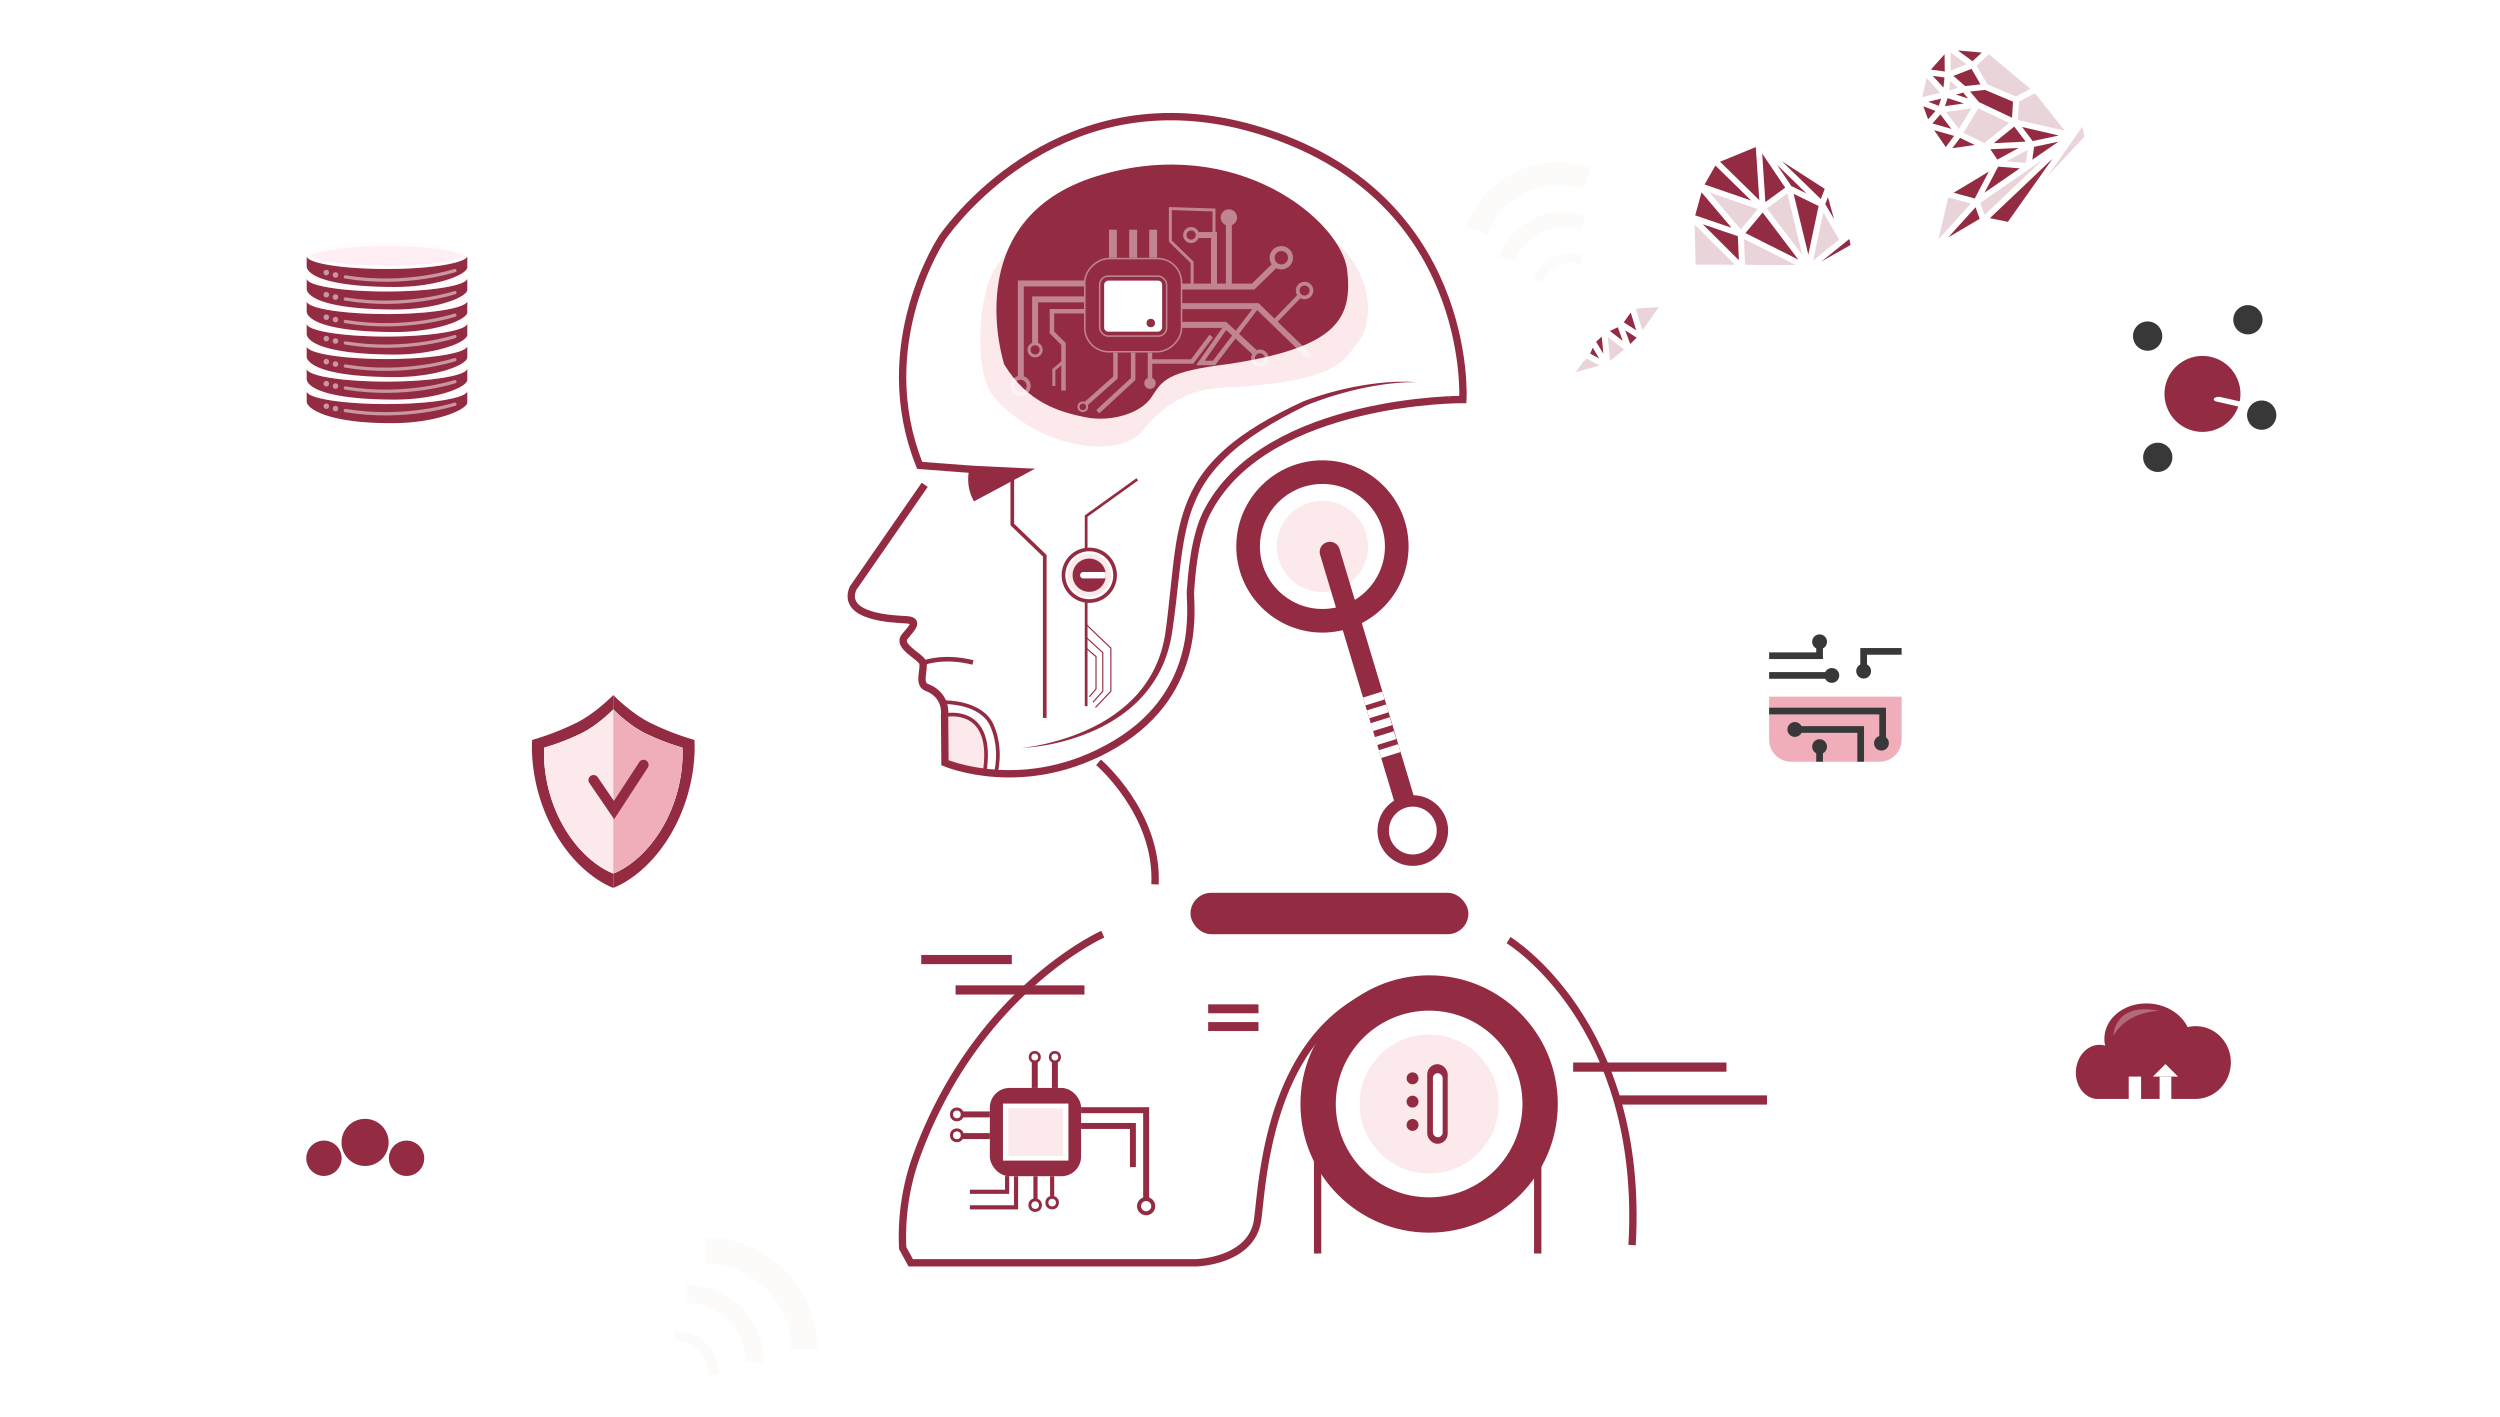<svg xmlns="http://www.w3.org/2000/svg" xmlns:xlink="http://www.w3.org/1999/xlink" viewBox="0 0 2719.31 1541.73"><defs><style>.cls-1{filter:url(#luminosity-noclip);}.cls-2,.cls-46,.cls-47,.cls-54{fill:#fff;}.cls-10,.cls-11,.cls-12,.cls-13,.cls-14,.cls-15,.cls-16,.cls-17,.cls-18,.cls-19,.cls-20,.cls-21,.cls-22,.cls-23,.cls-24,.cls-25,.cls-26,.cls-27,.cls-28,.cls-29,.cls-3,.cls-30,.cls-31,.cls-32,.cls-34,.cls-35,.cls-36,.cls-37,.cls-38,.cls-39,.cls-43,.cls-44,.cls-45,.cls-49,.cls-53,.cls-55,.cls-56,.cls-57,.cls-58,.cls-59,.cls-60,.cls-7,.cls-8,.cls-9{fill:none;}.cls-17,.cls-18,.cls-19,.cls-20,.cls-21,.cls-23,.cls-24,.cls-25,.cls-26,.cls-27,.cls-28,.cls-29,.cls-3{stroke:#932c42;}.cls-10,.cls-11,.cls-12,.cls-13,.cls-14,.cls-15,.cls-16,.cls-17,.cls-18,.cls-19,.cls-20,.cls-21,.cls-22,.cls-23,.cls-24,.cls-25,.cls-26,.cls-27,.cls-28,.cls-29,.cls-3,.cls-30,.cls-31,.cls-32,.cls-34,.cls-35,.cls-36,.cls-43,.cls-44,.cls-45,.cls-49,.cls-53,.cls-55,.cls-56,.cls-57,.cls-58,.cls-59,.cls-60,.cls-7,.cls-8,.cls-9{stroke-miterlimit:10;}.cls-3,.cls-32,.cls-34{stroke-width:8px;}.cls-4,.cls-48{fill:#d31f3e;}.cls-4{opacity:0.1;}.cls-5,.cls-62{fill:#932c42;}.cls-6{opacity:0.42;}.cls-10,.cls-11,.cls-12,.cls-13,.cls-14,.cls-15,.cls-16,.cls-22,.cls-30,.cls-31,.cls-32,.cls-34,.cls-35,.cls-36,.cls-37,.cls-38,.cls-39,.cls-43,.cls-44,.cls-45,.cls-53,.cls-7,.cls-8,.cls-9{stroke:#fff;}.cls-7{stroke-width:1.69px;}.cls-8{stroke-width:1.66px;}.cls-24,.cls-9{stroke-width:6.48px;}.cls-10,.cls-26{stroke-width:3.24px;}.cls-11{stroke-width:4.86px;}.cls-12{stroke-width:2.29px;}.cls-13{stroke-width:3.74px;}.cls-14{stroke-width:5.45px;}.cls-15{stroke-width:4.09px;}.cls-16{stroke-width:4.37px;}.cls-17,.cls-37{stroke-width:5px;}.cls-18{stroke-width:4px;}.cls-19{stroke-width:3px;}.cls-20{stroke-width:1.26px;}.cls-21,.cls-22,.cls-38,.cls-39{stroke-width:10px;}.cls-23{stroke-width:9.72px;}.cls-25{stroke-width:4.53px;}.cls-27{stroke-width:4.37px;}.cls-28{stroke-width:3.3px;}.cls-29{stroke-width:2.9px;}.cls-30{stroke-width:8.93px;}.cls-31{stroke-width:2.78px;}.cls-32,.cls-47,.cls-55,.cls-56,.cls-57,.cls-58,.cls-59,.cls-60,.cls-61,.cls-62{opacity:0.2;}.cls-33{opacity:0.46;}.cls-34{stroke-dasharray:20.62 57.75;}.cls-35{stroke-width:3.52px;}.cls-36{stroke-width:10.13px;stroke-dasharray:26.11 73.11;}.cls-37,.cls-38,.cls-39,.cls-53{stroke-linecap:round;}.cls-37,.cls-38,.cls-39{stroke-linejoin:round;}.cls-37{stroke-dasharray:0 57.47;}.cls-38,.cls-39{stroke-dasharray:0 30;}.cls-39,.cls-46,.cls-50{opacity:0.3;}.cls-40{fill:#383838;}.cls-41{mask:url(#mask);}.cls-42,.cls-53,.cls-54{opacity:0.5;}.cls-43,.cls-44,.cls-45{stroke-width:1.87px;}.cls-44{stroke-dasharray:7.78 7.78;}.cls-45{stroke-dasharray:7.45 7.45;}.cls-48{opacity:0.36;}.cls-49{stroke:#383838;stroke-width:7.27px;}.cls-50,.cls-51,.cls-52{fill:#ffeef3;}.cls-51{opacity:0.21;}.cls-53{stroke-width:3.59px;}.cls-55,.cls-56,.cls-57,.cls-58,.cls-59,.cls-60{stroke:#f7ede9;}.cls-55{stroke-width:24.92px;}.cls-56{stroke-width:17.34px;}.cls-57{stroke-width:9.9px;}.cls-58{stroke-width:28.58px;}.cls-59{stroke-width:19.89px;}.cls-60{stroke-width:11.35px;}</style><filter id="luminosity-noclip" x="2244.55" y="1078" width="195.42" height="156.93" filterUnits="userSpaceOnUse" color-interpolation-filters="sRGB"><feFlood flood-color="#fff" result="bg"/><feBlend in="SourceGraphic" in2="bg"/></filter><mask id="mask" x="2244.55" y="1078" width="195.42" height="156.93" maskUnits="userSpaceOnUse"><rect class="cls-1" x="2301.42" y="1200.26" width="71.69" height="34.67"/></mask></defs><g id="Calque_2" data-name="Calque 2"><g id="Layer_1" data-name="Layer 1"><path class="cls-2" d="M1776.26,1354.29H1354.7c-20,18.63-53.11,19.29-53.11,19.29H991.64l-8.72-15.94a256.88,256.88,0,0,1,15.76-102.13c66.16-179.17,201.84-239.36,201.84-239.36,275.9-54.55,441.35,6.44,441.35,6.44S1790.27,1112.63,1776.26,1354.29Z"/><path class="cls-2" d="M1002.26,506.19c1.29,3,5.52,21.13,5.52,21.13l-78.1,112.73c-12.56,31.54,43.76,33.25,57.87,34.06s7.36,7.9-1.45,18.3,17.08,21.45,19.53,28.19-5.51,23,4,26.95c23,8.57,19.76,30.16,19.76,30.16l.45,51.92s87.3,37.68,185-20.22,80.9-153.41,81.94-166.3c1.07-13.48,3.66-62,20.21-90.05,65.69-119.45,276.11-118.54,276.11-118.54s12.87-224.2-226-294c-207.66-60.65-327.11,99.22-340,117.6,0,0-78.1,115.79-24.81,248.09l50.85,2.45"/><path class="cls-3" d="M1005.83,527.32l-78.1,112.73c-12.56,31.54,43.76,33.25,57.87,34.06s7.36,7.9-1.46,18.3,17.09,21.45,19.53,28.19-5.51,23,4,26.95c23,8.57,19.76,30.16,19.76,30.16l.45,51.92s87.3,37.68,185-20.22,80.91-153.41,82-166.3c1.07-13.48,3.66-62,20.21-90.05,65.69-119.45,276.11-118.54,276.11-118.54s12.87-224.2-226-294c-207.67-60.65-327.11,99.22-340,117.6,0,0-78.11,115.79-24.82,248.09l55.93,4.25"/><path class="cls-4" d="M1344.69,420.9c-27,1-64.17,1.07-101.69,47.32-25.87,31.88-111.18,20.06-160.49-34.92-24.5-26.34-19-112.1,0-141.5s59-84.23,184.84-86.53c0,0,78.56-9.19,156.66,36.3s68.46,112.1,54.21,129.1-16.31,38.13-103.6,47.66C1369.14,418.93,1355.12,420.51,1344.69,420.9Z"/><path class="cls-5" d="M1092.31,396.39s-51.92-158,101.07-204.9,266,49.62,272,102.45-11,84.08-129.1,102c-67.07,8.27-71.67,17.46-83.61,35.84s-45,27.56-72.13,22.05S1118,438.69,1092.31,396.39Z"/><g class="cls-6"><rect class="cls-7" x="1181.86" y="279.3" width="101.38" height="105.23" rx="25.99" transform="translate(1564.47 -900.63) rotate(90)"/><rect class="cls-8" x="1196.14" y="300.37" width="72.82" height="65.24" rx="9.3"/><rect class="cls-2" x="1206.25" y="249.84" width="8.58" height="30.55"/><rect class="cls-2" x="1228.26" y="249.84" width="8.58" height="30.55"/><rect class="cls-2" x="1250.01" y="249.84" width="8.58" height="30.55"/><polyline class="cls-9" points="1179.93 308.34 1110.38 308.34 1110.38 410.63"/><polyline class="cls-9" points="1285.16 311.71 1363.06 311.71 1388.18 287.2"/><polyline class="cls-9" points="1285.16 332.99 1367.66 332.99 1424.01 387.66"/><polyline class="cls-9" points="1285.16 353.36 1332.43 353.36 1364.9 383.38"/><line class="cls-9" x1="1336.67" y1="311.71" x2="1336.67" y2="242.03"/><polyline class="cls-9" points="1179.07 325.64 1125.9 325.64 1125.9 373.42"/><polyline class="cls-9" points="1320.49 311.71 1320.49 255.66 1303.34 255.66"/><polyline class="cls-10" points="1320.49 253.82 1320.49 228.4 1273.02 226.87 1273.02 262.27 1296.75 285.37 1296.75 309.87"/><line class="cls-11" x1="1385.77" y1="350.56" x2="1412.99" y2="322.43"/><polyline class="cls-11" points="1333.87 354.69 1305.71 394.79 1320.49 394.79 1367.66 332.99"/><polyline class="cls-11" points="1317.43 365.61 1296.75 393.18 1251.73 393.18"/><line class="cls-11" x1="1250.87" y1="383.38" x2="1250.87" y2="412.24"/><polyline class="cls-11" points="1232.55 383.38 1232.55 412.24 1194.07 447.85"/><polyline class="cls-11" points="1213.31 383.38 1213.31 410.63 1181.44 438.89"/><polyline class="cls-11" points="1179.93 338.51 1144.22 338.51 1144.22 361.58 1156.81 374.16 1156.81 424.88"/><polyline class="cls-10" points="1156.81 393.18 1146.29 402.14 1146.29 419.82"/><circle class="cls-10" cx="1125.9" cy="380.54" r="6.61"/><circle class="cls-12" cx="1177.82" cy="442.48" r="4.67"/><circle class="cls-2" cx="1250.87" cy="416.84" r="6.21"/><circle class="cls-2" cx="1336.67" cy="236.59" r="8.92"/><circle class="cls-13" cx="1295.63" cy="255.66" r="6.86"/><circle class="cls-14" cx="1393.73" cy="280.33" r="9.99"/><circle class="cls-15" cx="1419.01" cy="316.01" r="7.5"/><circle class="cls-15" cx="1370.44" cy="389.74" r="7.5"/><circle class="cls-16" cx="1110.02" cy="419.82" r="8.91"/></g><path class="cls-17" d="M1005.63,720.59s21.44-8,52.68,0"/><path class="cls-18" d="M1029.37,777.71s53.75-10.36,41.35,64"/><path class="cls-4" d="M1073.19,840.06c-26.8-3.28-43.37-10.44-43.37-10.44l-.45-51.91s.08-.57.13-1.56C1048.51,778.25,1080.51,789.2,1073.19,840.06Z"/><path class="cls-18" d="M1027.36,763.82S1067.5,763,1079,789.2s4.1,51.85,4.1,51.85"/><path class="cls-5" d="M1110.07,813.7a198,198,0,0,0,20.31-3.17q10.08-2,19.94-4.85a225.24,225.24,0,0,0,38.14-14.58,166.61,166.61,0,0,0,34.06-21.94,145.4,145.4,0,0,0,14.48-14,124.68,124.68,0,0,0,27.78-52.76l1.14-4.89c.35-1.64.64-3.29,1-4.93.56-3.3,1-6.59,1.46-10,.9-6.78,1.69-13.57,2.45-20.37l4.42-40.93c1.56-13.67,3.24-27.4,6-41.06.73-3.41,1.41-6.82,2.31-10.2.44-1.69.83-3.39,1.3-5.08l1.48-5c.47-1.69,1-3.35,1.61-5s1.12-3.33,1.73-5l1.94-4.9c.34-.82.64-1.64,1-2.45l1.11-2.4,2.21-4.8,2.47-4.67,1.24-2.34L1301,526l2.73-4.53a148.34,148.34,0,0,1,12.72-16.84,194.85,194.85,0,0,1,31-28.16c2.74-2.16,5.67-4,8.5-6s5.78-3.85,8.71-5.7L1369,462l4.48-2.62c3-1.71,6-3.54,9-5.14l9.12-4.93,9.24-4.67c3.06-1.59,6.2-3.05,9.33-4.53l4.69-2.21,2.35-1.09c.39-.19.77-.37,1.24-.55l1.25-.47c6.51-2.44,13.06-4.61,19.68-6.6s13.27-3.81,20-5.4a330.62,330.62,0,0,1,40.72-7.12c3.43-.32,6.84-.76,10.29-.91l5.15-.31,2.58-.15c.86,0,1.72,0,2.58-.05,3.44,0,6.88-.13,10.31-.05l10.3.42-10.29.19c-3.42.11-6.84.44-10.26.64-.85.07-1.7.1-2.56.19l-2.55.28-5.1.55c-3.41.31-6.78.92-10.16,1.4a345.12,345.12,0,0,0-40,8.72c-3.3.87-6.56,1.9-9.83,2.85s-6.51,2-9.74,3.13c-6.47,2.16-12.88,4.52-19.14,7.09l-1.15.48c-.33.13-.72.33-1.1.52l-2.28,1.16-4.55,2.29c-3,1.53-6.1,3-9.09,4.67l-9,4.82-8.88,5.07c-3,1.64-5.83,3.51-8.75,5.26l-4.34,2.67-4.25,2.82c-2.83,1.87-5.7,3.69-8.42,5.71s-5.58,3.86-8.2,6a187,187,0,0,0-29.46,27.5c-2.24,2.49-4.2,5.2-6.25,7.84-1.06,1.29-2,2.7-2.9,4.08s-1.89,2.75-2.81,4.14l-2.56,4.3-1.29,2.14-1.16,2.22-2.31,4.43-2.08,4.56-1,2.28c-.33.76-.61,1.55-.92,2.33L1297,552.6c-.57,1.57-1.08,3.17-1.62,4.75s-1.09,3.17-1.52,4.8l-1.4,4.84c-.45,1.62-.82,3.26-1.23,4.9-.86,3.25-1.49,6.58-2.2,9.88-2.73,13.24-4.45,26.78-6.06,40.36s-3,27.27-4.68,40.92c-.86,6.83-1.75,13.66-2.74,20.47-.46,3.39-1,6.88-1.66,10.33-.36,1.72-.69,3.45-1.08,5.16l-1.27,5.12a130.9,130.9,0,0,1-7,19.89,127.6,127.6,0,0,1-10.21,18.46,132.64,132.64,0,0,1-13,16.52,138.15,138.15,0,0,1-15.44,14.2A157.29,157.29,0,0,1,1208.6,785a176.72,176.72,0,0,1-18.47,9.6,229.06,229.06,0,0,1-80.06,19.07Z"/><polyline class="cls-18" points="1101.1 519.37 1101.1 570.51 1136.41 604.51 1136.41 780.93"/><polyline class="cls-19" points="1237.03 521.36 1181.44 561.33 1181.44 597.62"/><line class="cls-19" x1="1181.44" y1="655.05" x2="1181.44" y2="768.07"/><circle class="cls-18" cx="1184.83" cy="625.7" r="28.08"/><circle class="cls-4" cx="1184.83" cy="625.7" r="23.49"/><path class="cls-5" d="M1202.87,625.7a17.23,17.23,0,0,1-.34,3.47,18.09,18.09,0,1,1,0-7A16.24,16.24,0,0,1,1202.87,625.7Z"/><path class="cls-2" d="M1202.87,625.7a17.23,17.23,0,0,1-.34,3.47h-24.15a3.49,3.49,0,0,1,0-7h24.13A16.24,16.24,0,0,1,1202.87,625.7Z"/><polyline class="cls-20" points="1181.44 679.24 1208.31 704.97 1208.31 751.83 1191.55 769.6"/><polyline class="cls-20" points="1181.44 693.33 1199.51 709.87 1199.51 751.83 1188.88 763.81"/><polyline class="cls-20" points="1181.44 704.97 1192.16 714.16 1192.16 749.38 1184.83 757.96"/><path class="cls-3" d="M1194.88,829.17s65.12,55.59,61.44,132.77"/><circle class="cls-5" cx="1438.43" cy="594.4" r="93.7"/><rect class="cls-5" x="1294.92" y="971.13" width="302.3" height="45.02" rx="22.51"/><path class="cls-3" d="M1199.51,1016.15s-135.68,60.19-201.84,239.36a256.91,256.91,0,0,0-15.76,102.13l8.71,15.95h310s61.26-1.23,67.38-47.17,12.87-223,159.27-257.28"/><circle class="cls-5" cx="1554.49" cy="1200.84" r="139.96"/><circle class="cls-2" cx="1554.49" cy="1200.84" r="101.53"/><circle class="cls-4" cx="1554.49" cy="1200.84" r="75.61"/><rect class="cls-5" x="1552.42" y="1157.54" width="22.28" height="86.6" rx="11.14"/><rect class="cls-2" x="1558.62" y="1167.36" width="10.57" height="69.66" rx="5.28"/><circle class="cls-5" cx="1536.46" cy="1172.93" r="6.49"/><circle class="cls-5" cx="1536.46" cy="1198.28" r="6.49"/><circle class="cls-5" cx="1536.46" cy="1223.63" r="6.49"/><line class="cls-3" x1="1433.21" y1="1258.24" x2="1433.21" y2="1363.48"/><line class="cls-3" x1="1672.62" y1="1264.47" x2="1672.62" y2="1363.48"/><path class="cls-3" d="M1640.86,1022.59s148.39,90,134.38,331.7"/><line class="cls-21" x1="1711.15" y1="1160.72" x2="1877.92" y2="1160.72"/><line class="cls-21" x1="1002.04" y1="1043.72" x2="1100.58" y2="1043.72"/><line class="cls-21" x1="1039.41" y1="1076.8" x2="1179.6" y2="1076.8"/><line class="cls-22" x1="1638.42" y1="957.04" x2="1706.1" y2="957.04"/><line class="cls-22" x1="1622.18" y1="925.8" x2="1743.16" y2="925.8"/><line class="cls-23" x1="1314.14" y1="1097.32" x2="1368.88" y2="1097.32"/><line class="cls-23" x1="1314.14" y1="1116.62" x2="1368.88" y2="1116.62"/><line class="cls-21" x1="1922.03" y1="1196.48" x2="1759.86" y2="1196.48"/><rect class="cls-2" x="1274.7" y="898.08" width="192.04" height="22.97" rx="11.49"/><rect class="cls-2" x="1265.05" y="860.87" width="192.04" height="22.97" rx="11.49"/><rect class="cls-2" x="1260.53" y="822.74" width="178.03" height="22.97" rx="11.06"/><rect class="cls-2" x="1284.81" y="782.21" width="152.53" height="22.97" rx="10.24"/><rect class="cls-2" x="1310.83" y="753.13" width="119.22" height="18.1" rx="8.03"/><rect class="cls-5" x="1076.69" y="1183.38" width="99.24" height="96.02" rx="21.36"/><rect class="cls-2" x="1090.93" y="1200.38" width="71.21" height="62.02"/><rect class="cls-4" x="1096.83" y="1205.52" width="59.42" height="51.75"/><line class="cls-24" x1="1125.54" y1="1183.38" x2="1125.54" y2="1154.9"/><line class="cls-24" x1="1147.44" y1="1183.38" x2="1147.44" y2="1154.9"/><polyline class="cls-24" points="1175.92 1207.58 1246.68 1207.58 1246.68 1306.2"/><polyline class="cls-24" points="1175.92 1224.73 1232.28 1224.73 1232.28 1269.45"/><line class="cls-24" x1="1076.69" y1="1212.18" x2="1046.67" y2="1212.18"/><line class="cls-24" x1="1076.69" y1="1235.76" x2="1046.67" y2="1235.76"/><polyline class="cls-25" points="1105.17 1279.4 1105.17 1313.25 1054.94 1313.25"/><polyline class="cls-25" points="1095.48 1279.25 1095.48 1296.33 1054.94 1296.33"/><line class="cls-25" x1="1126.31" y1="1279.4" x2="1126.31" y2="1304.44"/><line class="cls-25" x1="1144.45" y1="1279.4" x2="1144.45" y2="1301.46"/><circle class="cls-26" cx="1144.45" cy="1308.12" r="5.74"/><circle class="cls-27" cx="1246.68" cy="1311.95" r="7.74"/><circle class="cls-28" cx="1040.82" cy="1234.9" r="5.85"/><circle class="cls-28" cx="1040.82" cy="1212.18" r="5.85"/><circle class="cls-29" cx="1125.54" cy="1149.77" r="5.13"/><circle class="cls-29" cx="1147.44" cy="1149.77" r="5.13"/><circle class="cls-26" cx="1125.96" cy="1310.87" r="5.74"/><path class="cls-5" d="M1125.9,509.81l-66.47,35.54a48.76,48.76,0,0,1-4-38.92Z"/><rect class="cls-2" x="1204.79" y="301.45" width="55.51" height="63.09" rx="4.44" transform="translate(1565.54 -899.56) rotate(90)"/><circle class="cls-5" cx="1251.73" cy="351.37" r="4.59"/><circle class="cls-2" cx="1438.43" cy="594.4" r="67.99"/><circle class="cls-4" cx="1438.43" cy="594.4" r="49.63"/><path class="cls-5" d="M1539,907.6h0a11,11,0,0,1-13.86-7.35l-89.16-296.54a11,11,0,0,1,7.21-13.83h0a11,11,0,0,1,13.83,7.21l89.23,296.82A11,11,0,0,1,1539,907.6Z"/><line class="cls-30" x1="1483.83" y1="763.01" x2="1504.89" y2="756.48"/><line class="cls-30" x1="1488.06" y1="776.98" x2="1509.12" y2="770.46"/><line class="cls-30" x1="1491.92" y1="790.96" x2="1512.99" y2="784.43"/><line class="cls-30" x1="1496.44" y1="806.14" x2="1517.51" y2="799.62"/><line class="cls-30" x1="1501.07" y1="820.23" x2="1522.13" y2="813.7"/><circle class="cls-5" cx="1536.74" cy="903.42" r="38.42"/><circle class="cls-2" cx="1536.74" cy="903.42" r="26.01"/><circle class="cls-31" cx="1995.15" cy="748.74" r="154.2"/><circle class="cls-32" cx="1995.15" cy="748.74" r="137.2"/><circle class="cls-31" cx="2337.79" cy="1154.9" r="154.2"/><g class="cls-33"><circle class="cls-34" cx="2337.79" cy="1154.9" r="137.2" transform="translate(-131.92 1991.33) rotate(-45)"/></g><circle class="cls-31" cx="667.07" cy="851.74" r="154.2"/><g class="cls-33"><circle class="cls-34" cx="667.07" cy="851.74" r="137.2"/></g><circle class="cls-35" cx="412.44" cy="346.78" r="195.23"/><g class="cls-33"><circle class="cls-36" cx="412.44" cy="346.78" r="173.7"/></g><circle class="cls-37" cx="1995.15" cy="748.74" r="137.2"/><circle class="cls-31" cx="397.03" cy="1281.97" r="154.2"/><circle class="cls-32" cx="397.03" cy="1281.97" r="137.2"/><circle class="cls-37" cx="397.03" cy="1281.97" r="137.2"/><circle class="cls-31" cx="2394.35" cy="419.82" r="154.2"/><circle class="cls-32" cx="2394.35" cy="419.82" r="137.2"/><circle class="cls-37" cx="2394.35" cy="419.82" r="137.2"/><path class="cls-2" d="M1973.62,276.59a21.59,21.59,0,0,0-4.64-1.78,35.63,35.63,0,0,0-4.88-.95,45.66,45.66,0,0,0-4.95-.3c-.83,0-1.65,0-2.48.06l-2.47.18-.08-1.07,2.53-.05c.84,0,1.68,0,2.52.08a42.21,42.21,0,0,1,5,.57,35.39,35.39,0,0,1,4.87,1.22A22.06,22.06,0,0,1,1973.62,276.59Z"/><path class="cls-2" d="M1935.16,278.87a107.7,107.7,0,0,0-17.36,9.38l-1.7-2.74a109.93,109.93,0,0,1,18.29-8.65Z"/><path class="cls-2" d="M1902,300.16c-5,4.27-9.83,8.8-14.46,13.51l-3.73-3.88c5-4.54,10.13-8.89,15.49-13Z"/><path class="cls-2" d="M1874.17,328.25c-4.32,5-8.48,10.14-12.53,15.36l-5.83-4.76c4.41-5.09,8.92-10.08,13.59-14.94Z"/><path class="cls-2" d="M1849.83,359.56q-5.74,8.08-11.19,16.39l-7.93-5.54q6-8.12,12.24-16Z"/><path class="cls-2" d="M1828,392.69q-5.21,8.46-10.2,17l-10.06-6.22q5.54-8.42,11.27-16.7Z"/><path class="cls-2" d="M1806.47,427.09a113.56,113.56,0,0,1-14.4,15.52l-8.62-10a101,101,0,0,0,13.19-13.36Z"/><path class="cls-2" d="M1774.82,455.13a111.62,111.62,0,0,1-19.38,8.9l-4.56-13.68a97,97,0,0,0,17.16-7.24Z"/><path class="cls-2" d="M1734.88,469.27a151,151,0,0,1-21,2l-.23-15.65a136.39,136.39,0,0,0,18.88-1.24Z"/><path class="cls-2" d="M1693.05,470.7c-6.92-.57-13.79-1.5-20.58-2.7l3.19-16.59c6.29,1.31,12.63,2.37,19,3.09Z"/><path class="cls-2" d="M1652.28,463.61q-10-2.57-19.75-5.78l5.91-17.15q9.13,3.31,18.45,6Z"/><path class="cls-2" d="M1613.21,450.86q-9.56-3.75-18.89-8.05l8.36-17.48q8.7,4.34,17.66,8.18Z"/><polygon class="cls-2" points="1575.71 433.49 1575.61 433.43 1585.76 416.2 1585.79 416.22 1575.71 433.49"/><line class="cls-38" x1="2284.56" y1="528.09" x2="2127.58" y2="669.72"/><line class="cls-38" x1="2087.35" y1="872.36" x2="2230.94" y2="1043.72"/><line class="cls-39" x1="2497.53" y1="305.24" x2="2714.31" y2="179.02"/><line class="cls-39" x1="2274.8" y1="322.43" x2="1794.54" y2="53.64"/><line class="cls-39" x1="2470.77" y1="1076.8" x2="2714.31" y2="961.94"/><line class="cls-39" x1="2242.9" y1="1276.46" x2="1995.15" y2="1536.73"/><line class="cls-38" x1="2183.58" y1="1154.9" x2="1715.31" y2="1099.31"/><line class="cls-38" x1="1832.92" y1="712.85" x2="1589.39" y2="709.13"/><line class="cls-38" x1="606.54" y1="325.64" x2="947.24" y2="353.36"/><line class="cls-39" x1="534.23" y1="194.19" x2="695.52" y2="53.64"/><line class="cls-39" x1="252.74" y1="234.45" x2="33.06" y2="79.15"/><line class="cls-38" x1="484.94" y1="528.09" x2="596.32" y2="714.7"/><line class="cls-38" x1="522.12" y1="1191.79" x2="627.07" y2="1000.7"/><line class="cls-39" x1="484.94" y1="1408.66" x2="627.07" y2="1536.73"/><line class="cls-38" x1="832.52" y1="909.57" x2="1023.21" y2="1007.66"/><line class="cls-38" x1="2394.35" y1="574.03" x2="2377.79" y2="1005.95"/><line class="cls-38" x1="348.75" y1="531.37" x2="348.75" y2="1135.48"/><line class="cls-39" x1="278.46" y1="1183.38" x2="5" y2="961.94"/><line class="cls-38" x1="556" y1="1305.13" x2="896.21" y2="1200.38"/><line class="cls-39" x1="235.31" y1="428.98" x2="59.85" y2="526.41"/><circle class="cls-2" cx="2386.07" cy="812.85" r="16.19"/><circle class="cls-2" cx="2193.85" cy="607.65" r="16.19"/><circle class="cls-2" cx="1711.15" cy="710.99" r="16.19"/><circle class="cls-2" cx="939.61" cy="965.57" r="16.19"/><circle class="cls-2" cx="728.43" cy="1252.76" r="16.19"/><circle class="cls-2" cx="579.33" cy="1086.65" r="16.19"/><circle class="cls-2" cx="348.75" cy="832.1" r="16.19"/><circle class="cls-2" cx="545.66" cy="628.28" r="16.19"/><circle class="cls-2" cx="784.9" cy="339.5" r="16.19"/><circle class="cls-2" cx="2162.41" cy="961.94" r="16.19"/><circle class="cls-2" cx="1973.63" cy="1129.75" r="16.19"/><path class="cls-2" d="M2344.45,505.43c-1.21-.81-1-3.31.49-5.75l34.71-56.48c1.58-2.56,4-4.09,5.4-3.42s1.27,3.3-.31,5.86L2350,502.12c-1.57,2.56-4,4.09-5.4,3.41Z"/><path class="cls-2" d="M2386.93,422a8.16,8.16,0,0,1-1-.78L2337.77,377c-2.18-2-2.61-4.63-1-5.86s4.76-.57,6.94,1.42l48.17,44.29c2.18,2,2.61,4.63,1,5.86C2391.46,423.71,2389,423.39,2386.93,422Z"/><path class="cls-2" d="M2408.66,410.3c-1.12-.75-.87-3.17.62-5.6l30-49.26c1.57-2.56,3.92-4.16,5.25-3.57s1.14,3.14-.42,5.71l-30,49.25c-1.57,2.57-3.92,4.16-5.25,3.57Z"/><circle class="cls-5" cx="2395.67" cy="428.44" r="41.33" transform="translate(24.47 976.36) rotate(-23.15)"/><path class="cls-2" d="M2413.42,431.66a7.46,7.46,0,0,0-4.8,1.43c-1.35,1.25-.55,2.79,1.76,3.56l.45.13,46.11,10.48a10.08,10.08,0,0,0,2.58.33,7.49,7.49,0,0,0,4.81-1.43c1.42-1.33.45-3-2.21-3.7L2416,432a10.16,10.16,0,0,0-2.59-.32"/><path class="cls-40" d="M2362.37,501.77a15.91,15.91,0,1,1-11-19.62A15.91,15.91,0,0,1,2362.37,501.77Z"/><path class="cls-40" d="M2459.8,341.69a15.91,15.91,0,1,1-20.82-8.57A15.92,15.92,0,0,1,2459.8,341.69Z"/><path class="cls-40" d="M2334.75,349.71a15.92,15.92,0,1,1-14.58,17.15A15.93,15.93,0,0,1,2334.75,349.71Z"/><path class="cls-40" d="M2474.79,445.43a15.92,15.92,0,1,1-20.81-8.56A15.9,15.9,0,0,1,2474.79,445.43Z"/><g class="cls-41"><g class="cls-42"><path class="cls-43" d="M2273.19,1125.63a32.72,32.72,0,0,1,3.62-1c.14-1.25.33-2.48.57-3.7"/><path class="cls-44" d="M2279.51,1113.5c7.7-20.38,29.32-34.56,55-34.56,1.93,0,3.88.08,5.81.25,16,1.35,30.53,8.14,40.69,18.68"/><path class="cls-43" d="M2383.65,1100.77c.8,1,1.57,2,2.3,3,.78,0,1.55-.06,2.33-.06l1.41,0"/><path class="cls-45" d="M2397.11,1104.45a50,50,0,0,1,30.09,17.77,52.37,52.37,0,0,1,11.64,37.79c-2.22,26.18-23.22,46.7-48.86,47.73h-.25l-105.62.07h-4.18l-.53,0c-20.55-1.74-35.69-21.93-33.75-45a45,45,0,0,1,11.73-26.91,38.22,38.22,0,0,1,12.33-8.89"/></g></g><path class="cls-2" d="M2280.2,1201.57l-.26,0c-17.14-1.46-29.73-18.62-28.07-38.26,1.54-18.21,15-32.56,30.88-33.07,0-1.21,0-2.43.14-3.64,2-23.61,24.2-41.4,51.66-41.4,1.75,0,3.53.07,5.29.22,18.37,1.56,34.4,10.94,43,24.85a45.22,45.22,0,0,1,5.46-.34c1.23,0,2.48,0,3.71.16a43.77,43.77,0,0,1,30.39,16.1,46.17,46.17,0,0,1,10.24,33.32c-1.95,23-20.39,41.11-42.89,42h-.12l-105.5.06Z"/><path class="cls-5" d="M2426.4,1159c-1.7,20.16-17.78,35.54-36.92,36.31h-3.09l-102.29.06h-3.64c-13.73-1.17-23.74-15.27-22.37-31.51s13.61-28.46,27.35-27.3a21.11,21.11,0,0,1,4.37.84,33.46,33.46,0,0,1-.7-10.26c1.84-21.78,24.32-37.67,50.2-35.48,18.46,1.57,33.66,11.89,40.2,25.58a37.07,37.07,0,0,1,11.95-.91C2412.6,1118.07,2428.24,1137.18,2426.4,1159Z"/><rect class="cls-2" x="2349.06" y="1171.02" width="12.73" height="48.82"/><rect class="cls-2" x="2315.45" y="1171.02" width="13.44" height="48.82"/><polyline class="cls-2" points="2335.79 1219.84 2322.18 1233.46 2308.56 1219.84"/><polyline class="cls-2" points="2341.81 1171.02 2355.43 1157.4 2369.05 1171.02"/><path class="cls-46" d="M2298.65,1126.8s.71-37.49,49.88-27.23C2348.53,1099.57,2313.86,1099.45,2298.65,1126.8Z"/><path class="cls-47" d="M2127.34,437.65V412.48H2111a44.13,44.13,0,0,0-3.77-9.16l11.55-11.55L2101,374l-11.55,11.55a44.82,44.82,0,0,0-9.15-3.77V365.39h-25.18v16.36a44.82,44.82,0,0,0-9.15,3.77L2034.38,374l-17.8,17.8,11.55,11.55a44.71,44.71,0,0,0-3.78,9.16H2008v25.17h16.35a44.85,44.85,0,0,0,3.78,9.15l-11.55,11.56,17.8,17.8,11.55-11.55a45.39,45.39,0,0,0,9.15,3.77v16.35h25.18V468.38a44.82,44.82,0,0,0,9.15-3.77L2101,476.16l17.8-17.8-11.55-11.56a44.82,44.82,0,0,0,3.77-9.15Zm-59.67,3.54a16.13,16.13,0,1,1,16.13-16.13A16.13,16.13,0,0,1,2067.67,441.19Z"/><path class="cls-47" d="M2006.21,503.56v-14.3h-9.29a25.31,25.31,0,0,0-2.15-5.2l6.56-6.57-10.11-10.11-6.56,6.56a25.51,25.51,0,0,0-5.2-2.14v-9.29h-14.3v9.29a25.51,25.51,0,0,0-5.2,2.14l-6.56-6.56-10.11,10.11,6.56,6.57a25.31,25.31,0,0,0-2.15,5.2h-9.29v14.3h9.29a25.54,25.54,0,0,0,2.15,5.2l-6.56,6.56,10.11,10.11,6.56-6.56a25.51,25.51,0,0,0,5.2,2.14v9.29h14.3V521a25.51,25.51,0,0,0,5.2-2.14l6.56,6.56,10.11-10.11-6.56-6.56a25.54,25.54,0,0,0,2.15-5.2Zm-33.9,2a9.16,9.16,0,1,1,9.16-9.16A9.16,9.16,0,0,1,1972.31,505.57Z"/><path class="cls-47" d="M710.75,1077.54l-5.54,18.07,11.73,3.59a33.8,33.8,0,0,0,.7,7.41l-10.84,5.75,8.86,16.69,10.84-5.75a33.69,33.69,0,0,0,5.74,4.73l-3.6,11.73,18.07,5.54,3.6-11.73a33.77,33.77,0,0,0,7.4-.7l5.75,10.83,16.69-8.86L774.41,1124a34.11,34.11,0,0,0,4.72-5.74l11.74,3.6,5.54-18.07-11.74-3.6a33.76,33.76,0,0,0-.69-7.4l10.83-5.75-8.86-16.7-10.84,5.75a33.64,33.64,0,0,0-5.74-4.72l3.6-11.74-18.07-5.54-3.6,11.74a33.76,33.76,0,0,0-7.4.69l-5.75-10.83-16.69,8.86,5.75,10.83a33.76,33.76,0,0,0-4.73,5.75Zm43.61,10.59a12.11,12.11,0,1,1-15.13,8A12.1,12.1,0,0,1,754.36,1088.13Z"/><path class="cls-47" d="M812.2,1056.88l-3.15,10.27,6.67,2a19.64,19.64,0,0,0,.39,4.21l-6.15,3.26,5,9.49,6.16-3.27a19.28,19.28,0,0,0,3.26,2.69l-2,6.66,10.27,3.15,2-6.67a19,19,0,0,0,4.21-.39l3.26,6.15,9.49-5-3.27-6.15a19.36,19.36,0,0,0,2.69-3.27l6.66,2,3.15-10.27-6.67-2a19,19,0,0,0-.39-4.21l6.15-3.26-5-9.48-6.15,3.26a19.3,19.3,0,0,0-3.27-2.68l2-6.67-10.27-3.15-2,6.67a19.64,19.64,0,0,0-4.21.39l-3.26-6.15-9.49,5,3.27,6.16a19.23,19.23,0,0,0-2.68,3.26Zm24.77,6a6.88,6.88,0,1,1-8.59,4.56A6.88,6.88,0,0,1,837,1062.9Z"/><path class="cls-47" d="M216.29,773.58a20.79,20.79,0,0,0-5.56.76,29.75,29.75,0,0,0-57,11.82c0,.77.06,1.53.12,2.29a13.8,13.8,0,0,0,2,27.46h60.48a21.17,21.17,0,0,0,0-42.33Z"/><path class="cls-47" d="M1979.07,1003.57a21.26,21.26,0,0,0-5.56.76,29.75,29.75,0,0,0-57,11.82c0,.78,0,1.53.11,2.29a13.8,13.8,0,0,0,2,27.46h60.48a21.17,21.17,0,1,0,0-42.33Z"/><path class="cls-2" d="M2068.45,708.53v42H1924.31v-42a24.09,24.09,0,0,1,24-24.12h96A24.16,24.16,0,0,1,2068.45,708.53Z"/><path class="cls-2" d="M1924.31,757.79h144.14v46.64a24.11,24.11,0,0,1-24.12,24.12h-96a24,24,0,0,1-24-24.12Z"/><path class="cls-48" d="M1924.31,757.79h144.14v46.64a24.11,24.11,0,0,1-24.12,24.12h-96a24,24,0,0,1-24-24.12Z"/><polyline class="cls-49" points="2068.45 708.53 2027.13 708.53 2027.13 730"/><line class="cls-49" x1="1924.31" y1="734.69" x2="1992.52" y2="734.69"/><polyline class="cls-49" points="1924.31 713.24 1979.21 713.24 1979.21 698.09"/><polyline class="cls-49" points="1924.31 773.4 2047.79 773.4 2047.79 808.36"/><polyline class="cls-49" points="2023.9 828.55 2023.9 793.47 1952.32 793.47"/><line class="cls-49" x1="1979.21" y1="828.55" x2="1979.21" y2="811.01"/><circle class="cls-40" cx="1979.21" cy="812.13" r="8.08"/><circle class="cls-40" cx="1952.32" cy="793.47" r="8.08"/><circle class="cls-40" cx="2046.49" cy="808.36" r="8.08"/><circle class="cls-40" cx="1992.52" cy="734.69" r="8.08"/><circle class="cls-40" cx="2027.13" cy="730" r="8.08"/><circle class="cls-40" cx="1979.21" cy="698.09" r="8.08"/><path class="cls-5" d="M612.62,898.28C588,854.77,592,813.2,592,813.2a250.46,250.46,0,0,0,41.17-15.94c18-9,33.94-25.62,33.94-25.62V756s-18.79,19.48-39.89,30.11a293.23,293.23,0,0,1-48.37,18.74s-4.71,48.86,24.27,100c27.82,49.06,64,60.9,64,60.9V950.1S636.29,940,612.62,898.28Z"/><path class="cls-5" d="M755.33,804.85A293.51,293.51,0,0,1,707,786.11C685.86,775.48,667.07,756,667.07,756v15.64s16,16.57,33.93,25.62a250.46,250.46,0,0,0,41.17,15.94s4,41.57-20.65,85.08C697.85,940,667.07,950.1,667.07,950.1v15.64s36.17-11.84,64-60.9C760,853.71,755.33,804.85,755.33,804.85Z"/><path class="cls-2" d="M742.17,813.2A250.46,250.46,0,0,1,701,797.26c-18-9-33.93-25.62-33.93-25.62s-16,16.57-33.94,25.62A250.46,250.46,0,0,1,592,813.2s-4,41.57,20.66,85.08c23.67,41.75,54.45,51.82,54.45,51.82s30.78-10.07,54.45-51.82C746.18,854.77,742.17,813.2,742.17,813.2Z"/><path class="cls-48" d="M721.52,898.28c24.66-43.51,20.65-85.08,20.65-85.08A250.46,250.46,0,0,1,701,797.26c-18-9-33.93-25.62-33.93-25.62V950.1S697.85,940,721.52,898.28Z"/><path class="cls-4" d="M633.13,797.26A250.46,250.46,0,0,1,592,813.2s-4,41.57,20.66,85.08c23.67,41.75,54.45,51.82,54.45,51.82V771.64S651.08,788.21,633.13,797.26Z"/><path class="cls-5" d="M703,827.35a5.53,5.53,0,0,0-7.64,1.61L667.92,871v19.9l.11.16L704.59,835A5.52,5.52,0,0,0,703,827.35Z"/><path class="cls-5" d="M667.81,871.21l-17.63-25.78a5.52,5.52,0,0,0-9.12,6.23l26.86,39.28V871Z"/><path class="cls-5" d="M508.3,425.08v12.86h0c-.79,7.77-33.35,22.06-80.62,22.33-69.53.39-93-15.13-94.09-23.08h0V425.35c0,5.12,16.28,9.53,40.7,12h.12a460.48,460.48,0,0,0,48,2.13c14.44-.06,28-.68,39.87-1.75h.08C489.74,435.29,508.3,430.49,508.3,425.08Z"/><path class="cls-50" d="M508.3,425v0c0,5.41-18.56,10.21-46,12.66h-.08c-11.89,1.07-25.43,1.69-39.87,1.75a460.48,460.48,0,0,1-48-2.13h-.12c-24.42-2.48-40.7-6.89-40.7-12v0c0-1.79,2.05-3.49,5.7-5.06a43.17,43.17,0,0,0,10,5c13.5,5,37.46,9.17,78.41,9.37,27.17.13,49.48-4.3,63.69-9.58a63.33,63.33,0,0,0,11-5.15C506.17,421.51,508.28,423.23,508.3,425Z"/><path class="cls-5" d="M508.3,400.65v12.84h0c-.19,1.9-2.25,4.12-5.94,6.43a63.33,63.33,0,0,1-11,5.15c-14.21,5.28-36.52,9.71-63.69,9.58-40.95-.2-64.91-4.36-78.41-9.37a43.17,43.17,0,0,1-10-5c-3.76-2.66-5.36-5.3-5.67-7.5h0V400.91c0,5.11,16.22,9.53,40.57,12h.14l1.37.15c13.6,1.33,29.63,2.06,46.7,2,14.49-.06,28.08-.69,40-1.76h.1l3.69-.37C491.45,410.38,508.3,405.8,508.3,400.65Z"/><path class="cls-50" d="M508.3,400.6v0c0,5.15-16.85,9.73-42.19,12.28l-3.69.37h-.1c-11.91,1.07-25.5,1.7-40,1.76-17.07.07-33.1-.66-46.7-2l-1.37-.15h-.14c-24.35-2.48-40.57-6.9-40.57-12v-.05c0-1.78,2.07-3.49,5.75-5.08a43.28,43.28,0,0,0,10.13,5.06c13.52,5,37.46,9.11,78.24,9.31,27.07.13,49.31-4.27,63.53-9.52a63.49,63.49,0,0,0,11.09-5.18C506.13,397,508.26,398.78,508.3,400.6Z"/><path class="cls-50" d="M508.3,376.1v0c0,5.17-16.95,9.76-42.43,12.31l-3.41.34h-.14c-11.91,1.07-25.5,1.7-40,1.76-16.93.07-32.83-.65-46.35-1.95h-.05l-1.62-.19h-.19c-24.33-2.48-40.57-6.89-40.57-12v-.05c0-1.79,2.07-3.51,5.76-5.08a43.77,43.77,0,0,0,10.14,5.06c13.53,5,37.47,9.09,78.22,9.3,27,.13,49.2-4.27,63.42-9.53h.1a63,63,0,0,0,11.1-5.17C506.13,372.54,508.26,374.28,508.3,376.1Z"/><path class="cls-5" d="M508.3,376.15V389h0c-.19,1.89-2.28,4.15-6,6.46a63.49,63.49,0,0,1-11.09,5.18c-14.22,5.25-36.46,9.65-63.53,9.52-40.78-.2-64.72-4.32-78.24-9.31a43.28,43.28,0,0,1-10.13-5.06c-3.8-2.67-5.41-5.32-5.72-7.53h0V376.42c0,5.11,16.24,9.52,40.57,12h.19l1.62.19H376c13.52,1.3,29.42,2,46.35,1.95,14.49-.06,28.08-.69,40-1.76h.14l3.41-.34C491.35,385.91,508.3,381.32,508.3,376.15Z"/><path class="cls-5" d="M508.3,351.65v12.84h0c-.19,1.89-2.28,4.14-6,6.46a63,63,0,0,1-11.1,5.17h-.1c-14.22,5.26-36.45,9.66-63.42,9.53-40.75-.21-64.69-4.31-78.22-9.3a43.77,43.77,0,0,1-10.14-5.06c-3.81-2.67-5.42-5.33-5.73-7.54h0V351.92c0,5.1,16.24,9.51,40.57,12h.14c.54.08,1.12.14,1.67.2H376c13.52,1.3,29.42,2,46.35,1.95,14.49-.06,28.08-.7,40-1.76h.1l3.35-.34h0C491.3,361.42,508.3,356.83,508.3,351.65Z"/><path class="cls-50" d="M508.3,351.6v0c0,5.18-17,9.77-42.52,12.31h0l-3.35.34h-.1c-11.91,1.06-25.5,1.7-40,1.76-16.93.07-32.83-.65-46.35-1.95h-.05c-.55-.06-1.13-.12-1.67-.2h-.14c-24.33-2.48-40.57-6.89-40.57-12v-.05c0-1.78,2.07-3.5,5.75-5.08a43.67,43.67,0,0,0,10.15,5.06c13.53,5,37.47,9.09,78.22,9.3,27,.14,49.24-4.27,63.46-9.53h.07a63.16,63.16,0,0,0,11.09-5.17C506.13,348,508.26,349.78,508.3,351.6Z"/><path class="cls-5" d="M508.3,327.14V340h0c-.19,1.89-2.28,4.14-6,6.45a63.16,63.16,0,0,1-11.09,5.17h-.07c-14.22,5.26-36.46,9.67-63.46,9.53-40.75-.21-64.69-4.32-78.22-9.3a43.67,43.67,0,0,1-10.15-5.06c-3.8-2.67-5.41-5.32-5.72-7.53h0V327.42c0,5.11,16.28,9.52,40.7,12h.1l1.58.18H376c13.52,1.31,29.42,2,46.35,2,14.44-.06,28-.69,39.87-1.75h.08l3.51-.35h0C491.32,336.92,508.3,332.32,508.3,327.14Z"/><path class="cls-50" d="M508.3,327.1v0c0,5.18-17,9.78-42.47,12.32h0l-3.51.35h-.08c-11.89,1.06-25.43,1.69-39.87,1.75-16.93.07-32.83-.65-46.35-2h-.05l-1.58-.18h-.1c-24.42-2.48-40.7-6.89-40.7-12v-.05c0-1.78,2.07-3.5,5.75-5.08a44.07,44.07,0,0,0,10.15,5.06c13.53,5,37.47,9.09,78.22,9.31,27,.13,49.26-4.27,63.48-9.54h.05a60.79,60.79,0,0,0,11.07-5.18C506.13,323.55,508.26,325.29,508.3,327.1Z"/><path class="cls-5" d="M508.3,302.64V315.5h0c-.19,1.89-2.28,4.14-6,6.44a60.79,60.79,0,0,1-11.07,5.18h-.05c-14.22,5.27-36.45,9.67-63.48,9.54-40.75-.22-64.69-4.33-78.22-9.31a44.07,44.07,0,0,1-10.15-5.06c-3.8-2.68-5.41-5.33-5.72-7.54h0V302.92c0,5.11,16.28,9.52,40.7,12h.05l1.69.18h0c13.53,1.31,29.42,2,46.33,1.95,14.44-.05,28-.68,39.87-1.74h0l3.57-.34h.05C491.33,312.42,508.3,307.82,508.3,302.64Z"/><path class="cls-50" d="M508.3,302.61v0c0,5.18-17,9.78-42.44,12.33h-.05l-3.57.34h0c-11.89,1.06-25.43,1.69-39.87,1.74-16.91.08-32.8-.64-46.33-1.95h0l-1.69-.18h-.05c-24.42-2.48-40.7-6.89-40.7-12v-.05c0-1.79,2.07-3.5,5.75-5.08a44.07,44.07,0,0,0,10.13,5.06c13.52,5,37.46,9.1,78.24,9.3,27.07.14,49.31-4.26,63.53-9.52a61.49,61.49,0,0,0,11.1-5.19C506.14,299.05,508.28,300.78,508.3,302.61Z"/><path class="cls-5" d="M508.3,278.15V291h0c-.19,1.89-2.27,4.13-6,6.44a61.49,61.49,0,0,1-11.1,5.19c-14.22,5.26-36.46,9.66-63.53,9.52-40.78-.2-64.72-4.32-78.24-9.3a44.07,44.07,0,0,1-10.13-5.06c-3.8-2.67-5.41-5.32-5.72-7.54h0V278.41c0,5.11,16.22,9.53,40.57,12l1.82.18c13.53,1.32,29.44,2,46.39,2,14.49-.05,28.08-.69,40-1.76,1.18-.1,2.34-.21,3.49-.33C491.32,287.92,508.3,283.33,508.3,278.15Z"/><path class="cls-51" d="M508.3,278.1v0c0,5.18-17,9.77-42.49,12.32-1.15.12-2.31.23-3.49.33-11.91,1.07-25.5,1.71-40,1.76-16.95.08-32.86-.64-46.39-2l1.67-.16-3.49,0c-24.35-2.48-40.57-6.9-40.57-12v0c.16-8,40.2-14.42,88.78-14.37C470.06,264.05,508.14,270.36,508.3,278.1Z"/><path class="cls-52" d="M420,289c-15,0-29.57-.63-42.37-1.83v-.3l-3.31,0c-25.6-2.62-34.81-6.6-36.86-8.4,1.3-1.11,6.54-4.29,25.42-7.1,16.15-2.41,37.07-3.73,58.91-3.73h.54c50.94,0,78.07,6.74,82.09,10.54-2.09,1.86-11.75,6-39,8.75-1.15.12-2.3.23-3.47.33-12.29,1.1-25.64,1.69-39.67,1.75Z"/><path class="cls-53" d="M494.8,294.28s-53.31,17.82-119.16,6.93"/><circle class="cls-54" cx="354.93" cy="296.5" r="3.01"/><circle class="cls-54" cx="364.91" cy="299.09" r="3.01"/><path class="cls-53" d="M494.8,318.31s-53.31,17.82-119.16,6.93"/><circle class="cls-54" cx="354.93" cy="320.53" r="3.01"/><circle class="cls-54" cx="364.91" cy="323.12" r="3.01"/><path class="cls-53" d="M494.8,342.81s-53.31,17.82-119.16,6.93"/><circle class="cls-54" cx="354.93" cy="345.03" r="3.01"/><circle class="cls-54" cx="364.91" cy="347.63" r="3.01"/><path class="cls-53" d="M494.8,366.11s-53.31,17.82-119.16,6.94"/><circle class="cls-54" cx="354.93" cy="368.33" r="3.01"/><circle class="cls-54" cx="364.91" cy="370.93" r="3.01"/><path class="cls-53" d="M494.8,391.21S441.49,409,375.64,398.14"/><circle class="cls-54" cx="354.93" cy="393.43" r="3.01"/><circle class="cls-54" cx="364.91" cy="396.02" r="3.01"/><path class="cls-53" d="M494.8,415.12s-53.31,17.81-119.16,6.93"/><circle class="cls-54" cx="354.93" cy="417.34" r="3.01"/><circle class="cls-54" cx="364.91" cy="419.93" r="3.01"/><path class="cls-53" d="M494.8,439.62s-53.31,17.82-119.16,6.93"/><circle class="cls-54" cx="354.93" cy="441.84" r="3.01"/><circle class="cls-54" cx="364.91" cy="444.44" r="3.01"/><path class="cls-55" d="M1606.39,250.92a93.48,93.48,0,0,1,119.54-56.45"/><path class="cls-56" d="M1639,282a65,65,0,0,1,83.17-39.27"/><path class="cls-57" d="M1672.72,305.51a37.12,37.12,0,0,1,47.48-22.42"/><path class="cls-58" d="M767.36,1360.21a107.21,107.21,0,0,1,107.22,107.22"/><path class="cls-59" d="M746.37,1407.43A74.6,74.6,0,0,1,821,1482"/><path class="cls-60" d="M734.09,1453a42.59,42.59,0,0,1,42.59,42.59"/><ellipse class="cls-47" cx="1947.83" cy="1417.44" rx="16.56" ry="6.41"/><g class="cls-61"><path class="cls-2" d="M1949.47,1305.18c-18.68,0-31.77,11.93-33.35,29.84v.11c0,.23,0,.5-.07.77v0c0,.27,0,.58,0,.89v0c0,.57,0,1.19,0,1.81a35.69,35.69,0,0,0,3.93,16.36s.69,1.23,1.15,2.08.73,1.19,1.12,1.77l26.95,46.39.23-.34,27.38-46a7.59,7.59,0,0,0,.42-.66l.73-1.11.54-1a35.89,35.89,0,0,0,4.51-17.48C1982.93,1318.77,1969.37,1305.18,1949.47,1305.18Zm.07,50.13a18.2,18.2,0,0,1-16.47-10.4,7.48,7.48,0,0,1-.39-.81V1344a5.7,5.7,0,0,1-.31-.73.3.3,0,0,1,0-.16,6.2,6.2,0,0,1-.23-.69.55.55,0,0,1-.07-.23c-.08-.23-.12-.43-.2-.62a1.37,1.37,0,0,0-.07-.34c0-.2-.08-.35-.12-.54s0-.27-.08-.39,0-.35-.07-.54,0-.31-.08-.46,0-.27,0-.42a3.28,3.28,0,0,1,0-.62c0-.12,0-.19,0-.31,0-.31,0-.61,0-.92s0-.66,0-1c0-.12,0-.24,0-.35a2.83,2.83,0,0,1,0-.58,1.85,1.85,0,0,1,.08-.46,1.36,1.36,0,0,1,0-.42l.11-.58a1,1,0,0,1,0-.35c0-.19.12-.42.15-.61s0-.16,0-.23a6.94,6.94,0,0,0,.2-.74,1.13,1.13,0,0,0,.07-.15c.08-.27.16-.5.23-.77,0,0,0,0,0-.08a18.26,18.26,0,1,1,17.17,24.53Z"/></g><ellipse class="cls-47" cx="819.36" cy="226" rx="16.56" ry="6.41"/><g class="cls-61"><path class="cls-2" d="M821,113.74c-18.67,0-31.76,11.94-33.34,29.84v.11c0,.24,0,.51-.08.78v0c0,.27,0,.58,0,.89v0c0,.58,0,1.19,0,1.81a35.61,35.61,0,0,0,3.93,16.36l1.16,2.08c.5.73.73,1.19,1.11,1.77l26.95,46.4.23-.35,27.38-46.05c.15-.19.27-.42.42-.65l.73-1.12.54-1a35.89,35.89,0,0,0,4.51-17.48C854.45,127.33,840.9,113.74,821,113.74Zm.08,50.13a18.21,18.21,0,0,1-16.48-10.4,7.35,7.35,0,0,1-.39-.8v-.08a7.6,7.6,0,0,1-.31-.73.39.39,0,0,1,0-.16,3.73,3.73,0,0,1-.23-.69.53.53,0,0,1-.08-.23c-.08-.23-.12-.42-.19-.62a1.05,1.05,0,0,0-.08-.34c0-.2-.08-.35-.12-.54s0-.27-.07-.39,0-.34-.08-.54,0-.3-.08-.46,0-.27,0-.42a4.29,4.29,0,0,1,0-.62c0-.11,0-.19,0-.31,0-.3,0-.61,0-.92s0-.65,0-1c0-.12,0-.23,0-.35a3.82,3.82,0,0,1,0-.58,1.93,1.93,0,0,1,.08-.46,1.36,1.36,0,0,1,0-.42l.11-.58a1,1,0,0,1,0-.35c0-.19.12-.42.16-.61s0-.16,0-.23c.07-.27.15-.5.19-.73,0,0,0-.08.08-.16.07-.27.15-.5.23-.77,0,0,0,0,0-.08a18.27,18.27,0,1,1,17.18,24.53Z"/></g><path class="cls-47" d="M2260.32,763.13a38.29,38.29,0,1,0,38.28,38.29A38.29,38.29,0,0,0,2260.32,763.13Zm-4.2,50.41a11.42,11.42,0,0,1-6.3,4.06v5.92a7.38,7.38,0,0,1-1.58.32c-.55,0-1,.08-1.38.08s-.82,0-1.35-.08a8.5,8.5,0,0,1-1.61-.32v-5.26a24.36,24.36,0,0,1-2.67-.14,18.91,18.91,0,0,1-2.41-.37,19.35,19.35,0,0,1-2.34-.65c-.77-.27-1.6-.59-2.5-1a25.33,25.33,0,0,1,.67-3.65c.32-1.24.72-2.56,1.19-4a29.92,29.92,0,0,0,4.26,1.48,15.38,15.38,0,0,0,3.66.47,7.45,7.45,0,0,0,3.86-.83,2.81,2.81,0,0,0,1.36-2.58,2.72,2.72,0,0,0-1.19-2.38,15.08,15.08,0,0,0-2.88-1.53l-2.66-1.11a26.41,26.41,0,0,1-2.86-1.45,9.52,9.52,0,0,1-2.33-1.93,8.62,8.62,0,0,1-1.55-2.66,10.35,10.35,0,0,1-.58-3.63,10.12,10.12,0,0,1,2.38-7,11.28,11.28,0,0,1,6.59-3.39v-4.51a8.53,8.53,0,0,1,1.61-.33c.53-.05,1-.07,1.35-.07s.83,0,1.38.07a7.39,7.39,0,0,1,1.58.33v4.36a29.66,29.66,0,0,1,3.54.65c1.19.31,2.45.69,3.78,1.16a23.25,23.25,0,0,1-2,7.12,28.8,28.8,0,0,0-3.36-1.25,14.79,14.79,0,0,0-4.26-.5,10.63,10.63,0,0,0-1.28.07,3.29,3.29,0,0,0-1.15.35,2.5,2.5,0,0,0-.86.75,2.24,2.24,0,0,0-.33,1.29,2.49,2.49,0,0,0,1,2.17,10,10,0,0,0,2.24,1.19l2.81,1.05a28.44,28.44,0,0,1,3.2,1.45,10.58,10.58,0,0,1,2.67,2,8.77,8.77,0,0,1,1.82,3,12,12,0,0,1,.68,4.31A11.33,11.33,0,0,1,2256.12,813.54Zm29.33,0a11.4,11.4,0,0,1-6.29,4.06v5.92a7.38,7.38,0,0,1-1.58.32c-.55,0-1,.08-1.38.08s-.82,0-1.35-.08a8.34,8.34,0,0,1-1.61-.32v-5.26a24.55,24.55,0,0,1-2.68-.14,19.19,19.19,0,0,1-2.41-.37,19.72,19.72,0,0,1-2.33-.65c-.77-.27-1.6-.59-2.51-1a26.83,26.83,0,0,1,.68-3.65c.32-1.24.71-2.56,1.18-4a30,30,0,0,0,4.27,1.48,15.3,15.3,0,0,0,3.65.47,7.43,7.43,0,0,0,3.86-.83,2.79,2.79,0,0,0,1.36-2.58,2.71,2.71,0,0,0-1.18-2.38,15.39,15.39,0,0,0-2.88-1.53l-2.66-1.11a25.52,25.52,0,0,1-2.86-1.45,9.16,9.16,0,0,1-2.33-1.93,8.85,8.85,0,0,1-1.56-2.66,10.36,10.36,0,0,1-.57-3.63,10.12,10.12,0,0,1,2.38-7,11.28,11.28,0,0,1,6.59-3.39v-4.51a8.37,8.37,0,0,1,1.61-.33c.53-.05,1-.07,1.35-.07s.83,0,1.38.07a7.39,7.39,0,0,1,1.58.33v4.36a30,30,0,0,1,3.54.65c1.18.31,2.44.69,3.78,1.16a23,23,0,0,1-2.06,7.12,28.14,28.14,0,0,0-3.36-1.25,14.76,14.76,0,0,0-4.25-.5,10.91,10.91,0,0,0-1.29.07,3.42,3.42,0,0,0-1.15.35,2.47,2.47,0,0,0-.85.75,2.24,2.24,0,0,0-.33,1.29,2.47,2.47,0,0,0,1,2.17,10.15,10.15,0,0,0,2.23,1.19l2.81,1.05a27.82,27.82,0,0,1,3.21,1.45,10.53,10.53,0,0,1,2.66,2,8.63,8.63,0,0,1,1.83,3,12,12,0,0,1,.68,4.31A11.27,11.27,0,0,1,2285.45,813.54Z"/><path class="cls-47" d="M724.92,495.66A38.29,38.29,0,1,0,763.21,534,38.29,38.29,0,0,0,724.92,495.66Zm-4.19,50.41a11.37,11.37,0,0,1-6.3,4.06v5.92a7.38,7.38,0,0,1-1.58.32c-.55,0-1,.08-1.38.08s-.82,0-1.35-.08a8.5,8.5,0,0,1-1.61-.32v-5.26c-1,0-1.86,0-2.67-.13a23.29,23.29,0,0,1-2.41-.37,21.42,21.42,0,0,1-2.34-.66c-.77-.26-1.6-.58-2.5-1a25.21,25.21,0,0,1,.67-3.66c.32-1.24.71-2.56,1.19-4a29,29,0,0,0,4.25,1.48,15.46,15.46,0,0,0,3.67.47,7.45,7.45,0,0,0,3.86-.83,2.8,2.8,0,0,0,1.35-2.58,2.71,2.71,0,0,0-1.18-2.38,15.08,15.08,0,0,0-2.88-1.53l-2.66-1.1a28.35,28.35,0,0,1-2.86-1.45,9.79,9.79,0,0,1-2.33-1.94,8.51,8.51,0,0,1-1.55-2.66,10.35,10.35,0,0,1-.58-3.63,10.12,10.12,0,0,1,2.38-7,11.27,11.27,0,0,1,6.59-3.38V510a8.5,8.5,0,0,1,1.61-.32c.53-.05,1-.08,1.35-.08s.83,0,1.38.08a7.38,7.38,0,0,1,1.58.32v4.36A28.16,28.16,0,0,1,718,515c1.19.3,2.45.69,3.78,1.15a23.25,23.25,0,0,1-2,7.12,29.48,29.48,0,0,0-3.36-1.25,15.15,15.15,0,0,0-4.26-.5,10.63,10.63,0,0,0-1.28.07,3.1,3.1,0,0,0-1.15.36,2.37,2.37,0,0,0-.86.74,2.24,2.24,0,0,0-.33,1.29,2.51,2.51,0,0,0,1,2.18,10.39,10.39,0,0,0,2.24,1.18l2.81,1a28.44,28.44,0,0,1,3.2,1.45,10.36,10.36,0,0,1,2.66,2,8.73,8.73,0,0,1,1.83,3,12,12,0,0,1,.68,4.31A11.31,11.31,0,0,1,720.73,546.07Zm29.33,0a11.34,11.34,0,0,1-6.29,4.06v5.92a7.38,7.38,0,0,1-1.58.32c-.55,0-1,.08-1.38.08s-.82,0-1.35-.08a8.34,8.34,0,0,1-1.61-.32v-5.26c-1,0-1.86,0-2.68-.13a23.71,23.71,0,0,1-2.41-.37,21.9,21.9,0,0,1-2.33-.66c-.77-.26-1.6-.58-2.51-1a26.68,26.68,0,0,1,.68-3.66c.31-1.24.71-2.56,1.18-4a29.12,29.12,0,0,0,4.26,1.48,15.44,15.44,0,0,0,3.66.47,7.43,7.43,0,0,0,3.86-.83,2.78,2.78,0,0,0,1.36-2.58,2.71,2.71,0,0,0-1.18-2.38,15.19,15.19,0,0,0-2.89-1.53l-2.65-1.1a27.33,27.33,0,0,1-2.86-1.45A9.65,9.65,0,0,1,731,531.2a8.91,8.91,0,0,1-1.55-2.66,10.36,10.36,0,0,1-.57-3.63,10.12,10.12,0,0,1,2.38-7,11.27,11.27,0,0,1,6.59-3.38V510a8.34,8.34,0,0,1,1.61-.32c.53-.05,1-.08,1.35-.08s.83,0,1.38.08a7.38,7.38,0,0,1,1.58.32v4.36a28.16,28.16,0,0,1,3.54.66c1.18.3,2.44.69,3.78,1.15a23.28,23.28,0,0,1-2.06,7.12,28.14,28.14,0,0,0-3.36-1.25,15.12,15.12,0,0,0-4.25-.5,10.91,10.91,0,0,0-1.29.07,3.22,3.22,0,0,0-1.15.36,2.34,2.34,0,0,0-.85.74,2.24,2.24,0,0,0-.33,1.29,2.49,2.49,0,0,0,1,2.18,10.32,10.32,0,0,0,2.23,1.18l2.81,1a27.82,27.82,0,0,1,3.21,1.45,10.53,10.53,0,0,1,2.66,2,8.73,8.73,0,0,1,1.83,3,12,12,0,0,1,.68,4.31A11.25,11.25,0,0,1,750.06,546.07Z"/><g class="cls-61"><polygon class="cls-2" points="1542.18 1447.32 1436.94 1497.56 1425.64 1502.95 1419.21 1489.62 1401.55 1453.06 1421.03 1462.08 1305.91 1480.62 1305.79 1480.21 1411.63 1431.29 1425.27 1424.99 1431.11 1440.31 1445.58 1478.26 1427.85 1470.32 1542.18 1447.32"/></g><g class="cls-61"><polygon class="cls-2" points="1274.97 22.33 1169.73 72.57 1158.44 77.96 1152 64.64 1134.35 28.07 1153.83 37.09 1038.7 55.63 1038.58 55.23 1144.43 6.3 1158.06 0 1163.9 15.32 1178.37 53.27 1160.65 45.33 1274.97 22.33"/></g><g class="cls-61"><polygon class="cls-2" points="2439.09 174.38 2360.6 172.92 2352.18 172.76 2352.32 162.8 2352.7 135.47 2361.71 146.77 2286.82 123.25 2286.87 122.97 2365.33 125.4 2375.43 125.71 2374.34 136.7 2371.62 163.9 2363.34 153.78 2439.09 174.38"/></g><g class="cls-61"><polygon class="cls-2" points="444.25 876.94 462.32 953.34 464.26 961.53 454.57 963.87 428 970.28 436.71 958.75 432.51 1037.13 432.22 1037.16 415.11 960.55 412.91 950.68 423.82 949.02 450.85 944.9 443.1 955.43 444.25 876.94"/></g><path class="cls-2" d="M470.48,1331.51a15.45,15.45,0,0,1-4.35,7.1,14.16,14.16,0,0,1-9.57,3.19c-5.35,0-10.7,0-16.05,0-1.59,0-1.7-.14-1.29-1.64a10.92,10.92,0,0,0,.28-2.84q0-21.86,0-43.71a25.06,25.06,0,0,0-1.28-7.88c-.38-1.17-.24-1.67,1.13-1.62,4.24.16,8.51-.34,12.73.26a21.13,21.13,0,0,1,18,16.37c.13.51.27,1,.4,1.52Z"/><path class="cls-2" d="M397.07,1341.82H369.12a17,17,0,0,1-2.85-.22,4.17,4.17,0,0,1-3.34-3.33,13.43,13.43,0,0,1-.21-2.28q0-20.13,0-40.27c0-6.66,2.06-12.47,7.08-17a22.1,22.1,0,0,1,15.37-5.62c8,0,16-.07,23.93,0,9.21.11,16.14,4.07,20.32,12.43a23.05,23.05,0,0,1,2.06,10.45q0,20,0,40a13.42,13.42,0,0,1-.2,2.28,4.14,4.14,0,0,1-3.42,3.41,18,18,0,0,1-2.85.21Z"/><path class="cls-5" d="M397.14,1217a25.62,25.62,0,1,1-25.64,25.25A25.56,25.56,0,0,1,397.14,1217Z"/><path class="cls-2" d="M344.67,1341.81c-2.61-.09-5.94.09-9.29-.16a12.73,12.73,0,0,1-11.72-12.15c-.1-8.5-.12-17,0-25.5.13-9.36,8.42-18.31,17.89-19.57,4.57-.61,9.16-.17,13.73-.29.91,0,1.08.43.82,1.18-1.42,4-1.44,8.14-1.43,12.3,0,12.8,0,25.6,0,38.4a13.64,13.64,0,0,0,.36,4.41c.36,1-.05,1.39-1.06,1.39C351.13,1341.8,348.27,1341.81,344.67,1341.81Z"/><path class="cls-5" d="M352.3,1279.12a19.23,19.23,0,1,1,19.32-19.4A19.49,19.49,0,0,1,352.3,1279.12Z"/><path class="cls-5" d="M441.78,1279.12a19.23,19.23,0,0,1,0-38.45,19.23,19.23,0,1,1,0,38.45Z"/><g class="cls-61"><polygon class="cls-2" points="1671.66 814.99 1642.89 838.76 1642.89 800.36 1671.66 814.99"/><path class="cls-2" d="M1723.34,788.48v5a1.64,1.64,0,0,0-.63.22l-2.71,1.59-36.15,21.28a1.59,1.59,0,0,1-1.54,0l-8.14-4.27-29.32-14.91-2-1v-8a3.11,3.11,0,0,1,3.11-3.11h74.23A3.11,3.11,0,0,1,1723.34,788.48Z"/><polygon class="cls-2" points="1694.24 814.53 1723.34 797.4 1723.34 838.97 1694.24 814.53"/><path class="cls-2" d="M1722.44,842.23a1.75,1.75,0,0,0,.9-.27v.64a3.11,3.11,0,0,1-3.11,3.11H1646a3.11,3.11,0,0,1-3.11-3.11v-.5a1.79,1.79,0,0,0,.65.13,1.7,1.7,0,0,0,1.1-.4l30-24.83a1.9,1.9,0,0,0,.28-.29l5.74,3a5,5,0,0,0,2.35.58,5.17,5.17,0,0,0,2.54-.68l5.47-3.21,30.26,25.41A1.76,1.76,0,0,0,1722.44,842.23Z"/><path class="cls-2" d="M1723.34,788.48v5a1.64,1.64,0,0,0-.63.22l-2.71,1.59-36.15,21.28a1.59,1.59,0,0,1-1.54,0l-8.14-4.27-29.32-14.91-2-1v-8a3.11,3.11,0,0,1,3.11-3.11h74.23A3.11,3.11,0,0,1,1723.34,788.48Z"/><polygon class="cls-2" points="1671.66 814.99 1642.89 838.76 1642.89 800.36 1671.66 814.99"/><polygon class="cls-2" points="1723.34 797.4 1723.34 838.97 1694.24 814.53 1723.34 797.4"/><path class="cls-2" d="M1723.34,842v.64a3.11,3.11,0,0,1-3.11,3.11H1646a3.11,3.11,0,0,1-3.11-3.11v-.5a1.79,1.79,0,0,0,.65.13,1.7,1.7,0,0,0,1.1-.4l30-24.83a1.9,1.9,0,0,0,.28-.29l5.74,3a5,5,0,0,0,2.35.58,5.17,5.17,0,0,0,2.54-.68l5.47-3.21,30.26,25.41a1.69,1.69,0,0,0,2,.14Z"/></g><g class="cls-61"><polygon class="cls-2" points="2515.76 773.92 2491.99 745.15 2530.39 745.15 2515.76 773.92"/><path class="cls-2" d="M2542.27,825.6h-5a1.64,1.64,0,0,0-.22-.63l-1.59-2.72-21.28-36.14a1.59,1.59,0,0,1,0-1.54l4.27-8.14,14.91-29.32,1-2h8a3.11,3.11,0,0,1,3.11,3.11v74.23A3.11,3.11,0,0,1,2542.27,825.6Z"/><polygon class="cls-2" points="2516.22 796.5 2533.35 825.6 2491.78 825.6 2516.22 796.5"/><path class="cls-2" d="M2488.52,824.7a1.75,1.75,0,0,0,.27.9h-.64a3.11,3.11,0,0,1-3.11-3.11V748.26a3.11,3.11,0,0,1,3.11-3.11h.5a1.78,1.78,0,0,0-.13.64,1.7,1.7,0,0,0,.4,1.11l24.83,30a1.9,1.9,0,0,0,.29.28l-3,5.73a5.07,5.07,0,0,0,.1,4.89l3.21,5.48-25.41,30.25A1.81,1.81,0,0,0,2488.52,824.7Z"/><path class="cls-2" d="M2542.27,825.6h-5a1.64,1.64,0,0,0-.22-.63l-1.59-2.72-21.28-36.14a1.59,1.59,0,0,1,0-1.54l4.27-8.14,14.91-29.32,1-2h8a3.11,3.11,0,0,1,3.11,3.11v74.23A3.11,3.11,0,0,1,2542.27,825.6Z"/><polygon class="cls-2" points="2515.76 773.92 2491.99 745.15 2530.39 745.15 2515.76 773.92"/><polygon class="cls-2" points="2533.35 825.6 2491.78 825.6 2516.22 796.5 2533.35 825.6"/><path class="cls-2" d="M2488.79,825.6h-.64a3.11,3.11,0,0,1-3.11-3.11V748.26a3.11,3.11,0,0,1,3.11-3.11h.5a1.78,1.78,0,0,0-.13.64,1.7,1.7,0,0,0,.4,1.11l24.83,30a1.9,1.9,0,0,0,.29.28l-3,5.73a5.07,5.07,0,0,0,.1,4.89l3.21,5.48-25.41,30.25a1.81,1.81,0,0,0-.41,1.13A1.75,1.75,0,0,0,2488.79,825.6Z"/></g><g class="cls-61"><polygon class="cls-2" points="76.76 336.47 73.23 373.63 46.07 346.47 76.76 336.47"/><path class="cls-2" d="M94.56,281.18l3.56,3.57a1.71,1.71,0,0,0-.29.59L97,288.39,86.53,329a1.59,1.59,0,0,1-1.08,1.1l-8.78,2.74L45.4,343l-2.09.69-5.64-5.64a3.12,3.12,0,0,1,0-4.4l52.49-52.49A3.12,3.12,0,0,1,94.56,281.18Z"/><polygon class="cls-2" points="92.41 320.18 100.87 287.5 130.26 316.89 92.41 320.18"/><path class="cls-2" d="M131.92,319.83a1.77,1.77,0,0,0,.46-.82l.45.45a3.11,3.11,0,0,1,0,4.39L80.34,376.34a3.1,3.1,0,0,1-4.4,0l-.35-.35a2.07,2.07,0,0,0,.54-.37,1.72,1.72,0,0,0,.51-1.06l3.68-38.8a1.75,1.75,0,0,0,0-.4l6.18-1.93a5.07,5.07,0,0,0,2.08-1.25,5.16,5.16,0,0,0,1.32-2.28l1.59-6.14,39.37-3.43A1.71,1.71,0,0,0,131.92,319.83Z"/><path class="cls-2" d="M94.56,281.18l3.56,3.57a1.71,1.71,0,0,0-.29.59L97,288.39,86.53,329a1.59,1.59,0,0,1-1.08,1.1l-8.78,2.74L45.4,343l-2.09.69-5.64-5.64a3.12,3.12,0,0,1,0-4.4l52.49-52.49A3.12,3.12,0,0,1,94.56,281.18Z"/><polygon class="cls-2" points="76.76 336.47 73.23 373.63 46.07 346.47 76.76 336.47"/><polygon class="cls-2" points="100.87 287.5 130.26 316.89 92.41 320.18 100.87 287.5"/><path class="cls-2" d="M132.38,319l.45.45a3.11,3.11,0,0,1,0,4.39L80.34,376.34a3.1,3.1,0,0,1-4.4,0l-.35-.35a2.07,2.07,0,0,0,.54-.37,1.72,1.72,0,0,0,.51-1.06l3.68-38.8a1.75,1.75,0,0,0,0-.4l6.18-1.93a5.07,5.07,0,0,0,2.08-1.25,5.16,5.16,0,0,0,1.32-2.28l1.59-6.14,39.37-3.43a1.71,1.71,0,0,0,1.07-.5A1.77,1.77,0,0,0,132.38,319Z"/></g><g class="cls-61"><polygon class="cls-2" points="137.43 1379.84 101.92 1373.33 132.02 1349.47 137.43 1379.84"/><path class="cls-2" d="M188.51,1401.59l-3.95,3.13a1.46,1.46,0,0,0-.54-.32l-2.85-1-37.87-13.52a1.43,1.43,0,0,1-.92-1.13l-1.42-8.67-5.51-31-.37-2.07,6.25-5a3,3,0,0,1,4.26.38l43.53,54.91A3,3,0,0,1,188.51,1401.59Z"/><polygon class="cls-2" points="151.03 1396.26 181.51 1407.14 148.94 1432.96 151.03 1396.26"/><path class="cls-2" d="M145.86,1434.32a1.62,1.62,0,0,0,.73.5l-.5.4a3,3,0,0,1-4.25-.37l-43.53-54.91a3,3,0,0,1,.6-4.23l.4-.31a1.73,1.73,0,0,0,.28.56,1.56,1.56,0,0,0,1,.57l37.07,6.79a1.75,1.75,0,0,0,.39,0l1,6.11a4.55,4.55,0,0,0,.92,2.1,4.61,4.61,0,0,0,2,1.46l5.73,2-2.17,38.17A1.62,1.62,0,0,0,145.86,1434.32Z"/><path class="cls-2" d="M188.51,1401.59l-3.95,3.13a1.46,1.46,0,0,0-.54-.32l-2.85-1-37.87-13.52a1.43,1.43,0,0,1-.92-1.13l-1.42-8.67-5.51-31-.37-2.07,6.25-5a3,3,0,0,1,4.26.38l43.53,54.91A3,3,0,0,1,188.51,1401.59Z"/><polygon class="cls-2" points="137.43 1379.84 101.92 1373.33 132.02 1349.47 137.43 1379.84"/><polygon class="cls-2" points="181.51 1407.14 148.94 1432.96 151.03 1396.26 181.51 1407.14"/><path class="cls-2" d="M146.59,1434.82l-.5.4a3,3,0,0,1-4.25-.37l-43.53-54.91a3,3,0,0,1,.6-4.23l.4-.31a1.73,1.73,0,0,0,.28.56,1.56,1.56,0,0,0,1,.57l37.07,6.79a1.75,1.75,0,0,0,.39,0l1,6.11a4.55,4.55,0,0,0,.92,2.1,4.61,4.61,0,0,0,2,1.46l5.73,2-2.17,38.17a1.55,1.55,0,0,0,1.07,1.58Z"/></g><polygon class="cls-2" points="1814.49 328.7 1787.09 367.68 1773.5 381.31 1749.89 400 1703.29 412.61 1719.43 390.31 1725.04 385.17 1731.53 370.23 1745.04 358.1 1761.37 350.38 1774.92 331.32 1814.49 328.7"/><polygon class="cls-2" points="2018.71 267.78 2018.02 269.31 1949.52 308.15 1947.95 305.81 1963.88 292.99 1895.74 292.66 1841.85 292.44 1840.43 291.02 1839.23 236.37 1839.3 235.97 1848.85 201.75 1864.66 174.1 1865.36 173.48 1912.94 153.88 1914.25 154.02 1990.29 202.96 1990.88 203.76 2006.18 258.85 2013.43 253.02 2015.72 253.82 2018.71 267.78"/><polygon class="cls-2" points="2272.93 149.18 2272.56 150.42 2198.78 229.85 2198.63 229.74 2187.34 245.7 2185.92 246.28 2158.66 240.74 2103.83 273.06 2101.71 271.49 2116.18 210.46 2116.84 209.59 2170.25 177.41 2159.03 160.95 2117.27 166.92 2115.89 166.3 2095.41 136.53 2086.01 110.52 2085.94 109.75 2093.11 77.8 2093.44 77.14 2118 49.71 2119.17 49.23 2163.95 53.17 2164.75 53.5 2216.09 96.34 2254.96 145.13 2266.22 129.17 2268.77 129.68 2272.93 149.18"/><polygon class="cls-62" points="1722.08 393.53 1725.97 389.95 1739.94 397.67 1714.04 404.7 1722.08 393.53"/><polygon class="cls-5" points="1729.67 384.6 1732.45 378.18 1739.57 390.07 1729.67 384.6"/><polygon class="cls-5" points="1736.12 371.71 1742.29 366.13 1744 384.86 1736.12 371.71"/><polygon class="cls-62" points="1748.84 366.5 1766.64 380.23 1751.19 392.44 1748.84 366.5"/><polygon class="cls-5" points="1751.1 360.04 1759.75 355.95 1765.1 370.85 1751.1 360.04"/><polygon class="cls-5" points="1767.85 359.34 1780.23 367.24 1773.22 374.27 1767.85 359.34"/><polygon class="cls-5" points="1766.19 350.6 1773.79 339.91 1779.68 359.22 1766.19 350.6"/><polygon class="cls-62" points="1779.23 335.65 1804.36 333.97 1786.51 359.4 1779.23 335.65"/><polygon class="cls-5" points="2011.54 259.94 2012.94 266.45 1981.12 284.48 2011.54 259.94"/><polygon class="cls-5" points="1985.39 221.99 1988.3 214.44 1994.9 238.22 1985.39 221.99"/><polygon class="cls-62" points="1983.23 231.15 2000.47 260.53 1972.19 283.36 1983.23 231.15"/><polygon class="cls-5" points="1950.97 210.85 1978.13 224.08 1966.93 276.92 1950.97 210.85"/><polygon class="cls-62" points="1921.96 226.62 1944.2 210.37 1960.35 277.25 1921.96 226.62"/><polygon class="cls-5" points="1898.55 253.52 1917.28 231.13 1956.13 282.45 1898.55 253.52"/><polygon class="cls-62" points="1898.11 288.04 1896.93 259.94 1953.36 288.29 1898.11 288.04"/><polygon class="cls-62" points="1844.3 287.79 1843.34 244.32 1887.13 287.98 1844.3 287.79"/><polygon class="cls-5" points="1852.13 243.91 1890.3 256.93 1891.43 283.12 1852.13 243.91"/><polygon class="cls-5" points="1843.89 234.25 1850.82 209.21 1883.43 247.75 1843.89 234.25"/><polygon class="cls-62" points="1859.44 209.35 1911.93 227.46 1893.44 249.57 1859.44 209.35"/><polygon class="cls-5" points="1854.11 200.67 1865.88 180.04 1904.83 218.16 1854.11 200.67"/><polygon class="cls-5" points="1938.26 175.47 1984.82 205.43 1980.55 216.56 1938.26 175.47"/><polygon class="cls-5" points="1948.43 202.37 1932.86 179.26 1964.98 210.47 1948.43 202.37"/><polygon class="cls-5" points="1870.94 175.93 1909.83 159.92 1913.62 217.71 1870.94 175.93"/><polygon class="cls-5" points="1916.77 166.98 1941.79 204.12 1920.23 219.83 1916.77 166.98"/><polygon class="cls-5" points="2148.83 225.45 2153.36 238.02 2119.11 258.22 2148.83 225.45"/><polygon class="cls-62" points="2119.23 214.79 2143.7 221.46 2108.44 260.33 2119.23 214.79"/><polygon class="cls-5" points="2125 209.64 2163.34 186.58 2148 215.9 2125 209.64"/><polygon class="cls-5" points="2173.42 181.26 2196.99 183.13 2158.59 209.59 2173.42 181.26"/><polygon class="cls-62" points="2153.99 220.66 2221.96 173.76 2158.74 233.79 2153.99 220.66"/><polygon class="cls-5" points="2164.42 237.29 2232.66 172.51 2184.03 241.3 2164.42 237.29"/><polygon class="cls-62" points="2265.03 137.89 2267.3 148.49 2227.17 191.69 2265.03 137.89"/><polygon class="cls-5" points="2212.54 159.73 2239.11 154.04 2210.57 173.74 2212.54 159.73"/><polygon class="cls-62" points="2182.65 175.47 2205.54 162.97 2203.52 177.14 2182.65 175.47"/><polygon class="cls-5" points="2164.92 162.36 2195.79 160.91 2172.58 173.6 2164.92 162.36"/><polygon class="cls-5" points="2131.97 150.01 2147.96 157.7 2123.62 161.18 2131.97 150.01"/><polygon class="cls-5" points="2103.8 141.6 2125.56 147.8 2116.46 159.97 2103.8 141.6"/><polygon class="cls-5" points="2199.44 138.16 2239.38 147.36 2210.98 153.42 2199.44 138.16"/><polygon class="cls-5" points="2190.93 137.64 2203.37 154.08 2168.67 155.7 2190.93 137.64"/><polygon class="cls-62" points="2194.87 130.48 2196.13 110.56 2213.39 101.36 2245.99 142.26 2194.87 130.48"/><polygon class="cls-5" points="2127.55 102.9 2135.34 100.68 2140.84 107.19 2127.55 102.9"/><polygon class="cls-5" points="2124.78 82.56 2144.43 74.86 2154.26 91.78 2137.47 93.61 2124.78 82.56"/><polygon class="cls-5" points="2092.07 115.62 2105.28 120.71 2097.21 129.82 2092.07 115.62"/><polygon class="cls-5" points="2101.87 134.33 2110.61 124.46 2122.55 140.18 2101.87 134.33"/><polygon class="cls-62" points="2116.74 121.8 2144.32 117.89 2130.7 140.23 2116.74 121.8"/><polygon class="cls-62" points="2135.62 144.58 2151.9 117.9 2185.44 133.74 2158.53 155.6 2135.62 144.58"/><polygon class="cls-5" points="2152.66 111.12 2142.85 99.54 2159.09 97.77 2189.63 110.64 2188.53 128.06 2152.66 111.12"/><polygon class="cls-5" points="2097.39 110.72 2111.47 107.25 2108.83 115.13 2097.39 110.72"/><polygon class="cls-5" points="2118.47 106.76 2136.25 112.51 2115.57 115.41 2118.47 106.76"/><polygon class="cls-62" points="2121.2 88 2129.84 95.52 2120.13 98.3 2121.2 88"/><polygon class="cls-62" points="2095.59 84.84 2110.35 100.88 2090.91 105.64 2095.59 84.84"/><polygon class="cls-5" points="2102.25 82.51 2115.1 84.25 2113.95 95.24 2102.25 82.51"/><polygon class="cls-5" points="2100.26 75.72 2115.17 59.02 2115.36 77.76 2100.26 75.72"/><polygon class="cls-62" points="2121.65 57.08 2139.18 69.95 2121.84 76.74 2121.65 57.08"/><polygon class="cls-5" points="2129.58 54.87 2155.62 57.17 2145.55 66.61 2129.58 54.87"/><polygon class="cls-62" points="2161.83 91.88 2149.93 71.43 2163.26 58.91 2208.47 96.63 2192.86 104.97 2161.83 91.88"/></g></g></svg>
